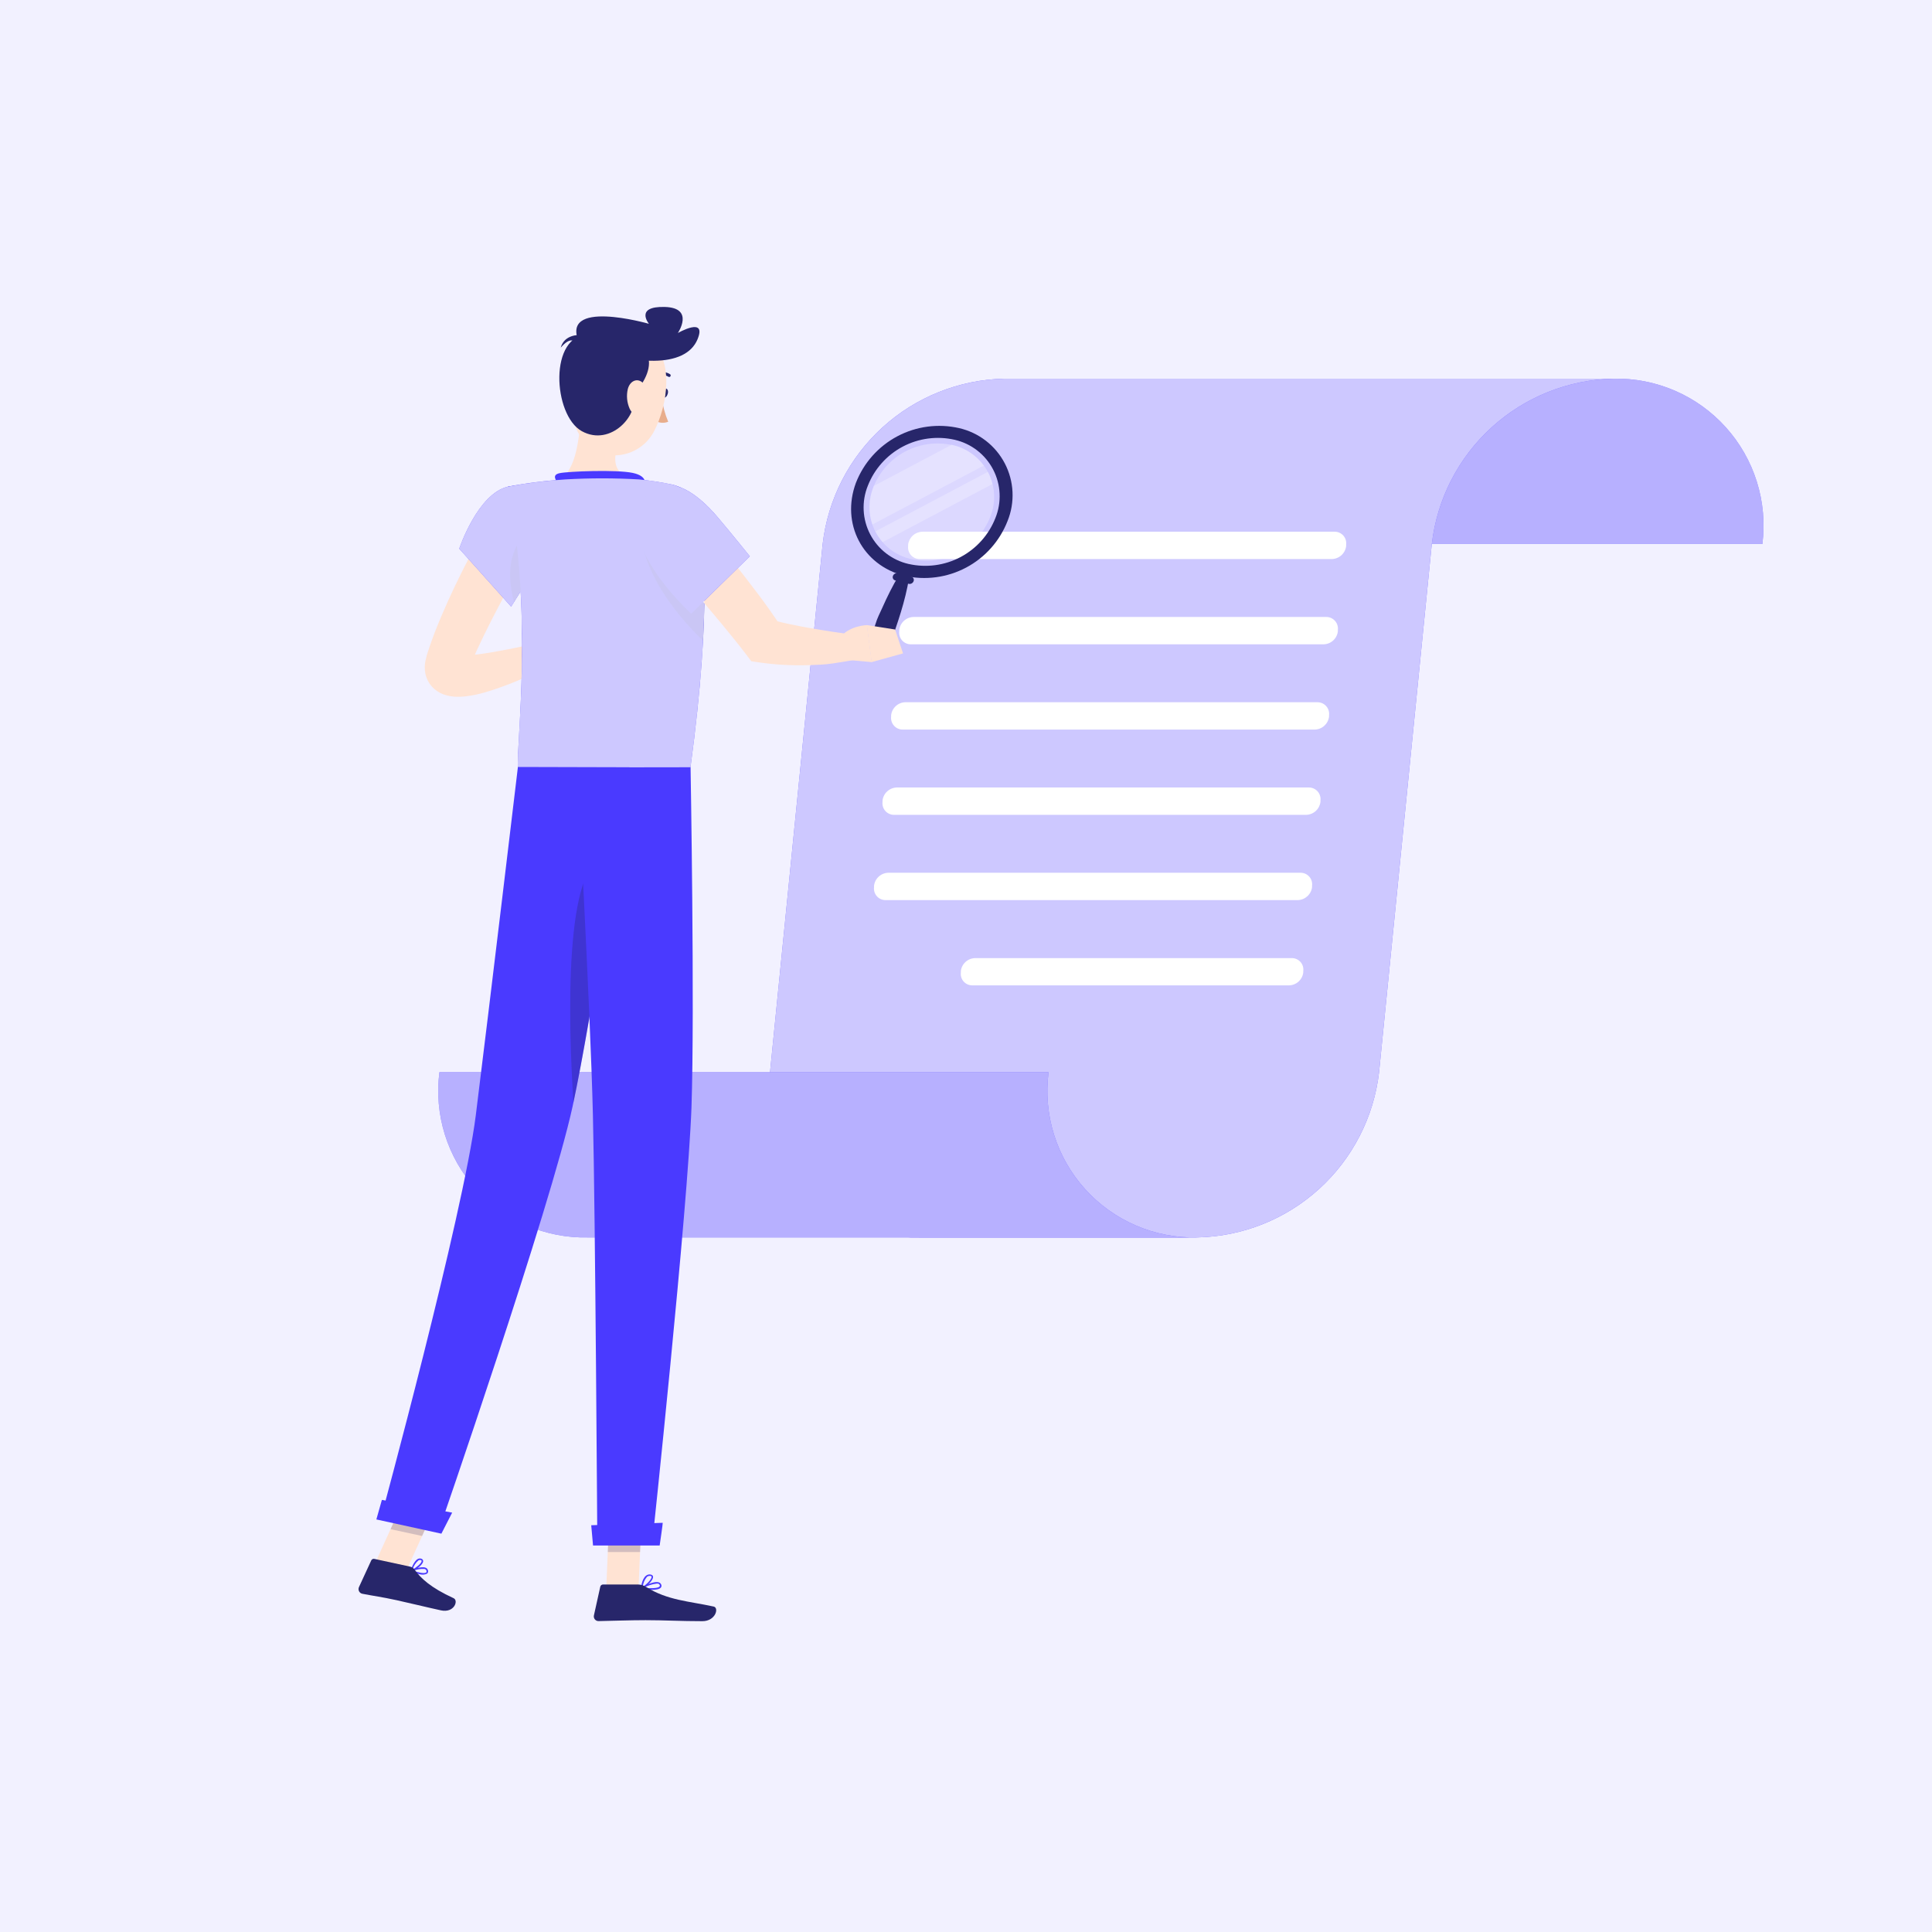 <svg width="582" height="582" viewBox="0 0 582 582" fill="none" xmlns="http://www.w3.org/2000/svg">
<rect width="582" height="582" fill="#F2F1FF"/>
<mask id="mask0_3682_21210" style="mask-type:alpha" maskUnits="userSpaceOnUse" x="0" y="0" width="582" height="582">
<path d="M0 21C0 9.402 9.402 0 21 0H561C572.598 0 582 9.402 582 21V582H0V21Z" fill="#C4C4C4"/>
</mask>
<g mask="url(#mask0_3682_21210)">
<rect width="582" height="582" fill="#F2F1FF"/>
<mask id="mask1_3682_21210" style="mask-type:alpha" maskUnits="userSpaceOnUse" x="0" y="0" width="582" height="582">
<rect width="582" height="582" fill="#C4C4C4"/>
</mask>
<g mask="url(#mask1_3682_21210)">
<path d="M347.411 163.88C348.206 157.573 347.634 151.17 345.734 145.104C343.834 139.038 340.65 133.452 336.399 128.727C332.148 124.001 326.929 120.246 321.097 117.717C315.266 115.188 308.958 113.944 302.603 114.07H486.071C492.428 113.94 498.739 115.181 504.575 117.708C510.41 120.235 515.632 123.989 519.887 128.715C524.141 133.442 527.328 139.029 529.229 145.097C531.131 151.164 531.704 157.571 530.908 163.88H347.411Z" fill="#4A3AFF"/>
<path opacity="0.6" d="M347.411 163.88C348.206 157.573 347.634 151.17 345.734 145.104C343.834 139.038 340.65 133.452 336.399 128.727C332.148 124.001 326.929 120.246 321.097 117.717C315.266 115.188 308.958 113.944 302.603 114.07H486.071C492.428 113.94 498.739 115.181 504.575 117.708C510.41 120.235 515.632 123.989 519.887 128.715C524.141 133.442 527.328 139.029 529.229 145.097C531.131 151.164 531.704 157.571 530.908 163.88H347.411Z" fill="white"/>
<path d="M302.602 114.07H486.07C472.466 114.356 459.426 119.558 449.361 128.715C439.296 137.871 432.886 150.363 431.318 163.879L415.431 322.987C413.862 336.5 407.452 348.988 397.386 358.14C387.32 367.292 374.28 372.488 360.679 372.767H276.771C270.411 372.917 264.095 371.69 258.253 369.171C252.412 366.652 247.185 362.9 242.929 358.172C238.673 353.444 235.49 347.852 233.597 341.779C231.704 335.706 231.147 329.295 231.963 322.987L247.821 163.879C249.396 150.36 255.811 137.869 265.881 128.712C275.951 119.556 288.995 114.355 302.602 114.07Z" fill="#4A3AFF"/>
<path opacity="0.72" d="M302.602 114.07H486.07C472.466 114.356 459.426 119.558 449.361 128.715C439.296 137.871 432.886 150.363 431.318 163.879L415.431 322.987C413.862 336.5 407.452 348.988 397.386 358.14C387.32 367.292 374.28 372.488 360.679 372.767H276.771C270.411 372.917 264.095 371.69 258.253 369.171C252.412 366.652 247.185 362.9 242.929 358.172C238.673 353.444 235.49 347.852 233.597 341.779C231.704 335.706 231.147 329.295 231.963 322.987L247.821 163.879C249.396 150.36 255.811 137.869 265.881 128.712C275.951 119.556 288.995 114.355 302.602 114.07Z" fill="white"/>
<path d="M315.871 322.988C315.055 329.297 315.613 335.707 317.506 341.78C319.398 347.854 322.582 353.446 326.837 358.174C331.093 362.902 336.321 366.654 342.162 369.173C348.003 371.692 354.32 372.918 360.679 372.768H177.182C170.822 372.918 164.506 371.692 158.665 369.173C152.823 366.654 147.596 362.902 143.34 358.174C139.084 353.446 135.901 347.854 134.008 341.78C132.116 335.707 131.558 329.297 132.374 322.988H315.871Z" fill="#4A3AFF"/>
<path opacity="0.6" d="M315.871 322.988C315.055 329.297 315.613 335.707 317.506 341.78C319.398 347.854 322.582 353.446 326.837 358.174C331.093 362.902 336.321 366.654 342.162 369.173C348.003 371.692 354.32 372.918 360.679 372.768H177.182C170.822 372.918 164.506 371.692 158.665 369.173C152.823 366.654 147.596 362.902 143.34 358.174C139.084 353.446 135.901 347.854 134.008 341.78C132.116 335.707 131.558 329.297 132.374 322.988H315.871Z" fill="white"/>
<path d="M271.916 219.78H396.072C397.139 219.752 398.16 219.342 398.948 218.623C399.737 217.905 400.241 216.927 400.367 215.867V215.455C400.426 214.96 400.378 214.457 400.227 213.982C400.076 213.506 399.824 213.068 399.49 212.698C399.156 212.327 398.746 212.032 398.289 211.833C397.831 211.634 397.336 211.535 396.837 211.542H272.711C271.648 211.571 270.63 211.983 269.847 212.702C269.063 213.421 268.565 214.399 268.445 215.455V215.867C268.387 216.358 268.433 216.855 268.581 217.327C268.729 217.798 268.975 218.233 269.303 218.603C269.631 218.972 270.033 219.268 270.483 219.471C270.934 219.674 271.422 219.78 271.916 219.78V219.78Z" fill="white"/>
<path d="M269.299 245.463H393.484C394.55 245.436 395.571 245.025 396.36 244.306C397.148 243.588 397.652 242.61 397.779 241.55V241.138C397.838 240.643 397.79 240.14 397.639 239.665C397.487 239.189 397.236 238.751 396.902 238.381C396.567 238.01 396.158 237.715 395.7 237.516C395.243 237.317 394.748 237.218 394.249 237.226H270.152C269.085 237.253 268.064 237.664 267.276 238.382C266.487 239.101 265.983 240.079 265.856 241.138V241.55C265.794 242.039 265.836 242.536 265.98 243.008C266.124 243.479 266.367 243.915 266.693 244.285C267.019 244.655 267.42 244.952 267.869 245.155C268.318 245.358 268.805 245.463 269.299 245.463V245.463Z" fill="white"/>
<path d="M266.767 271.147H390.952C392.014 271.121 393.031 270.714 393.819 270.002C394.607 269.289 395.114 268.318 395.247 267.264V266.823C395.31 266.329 395.267 265.827 395.119 265.351C394.971 264.875 394.723 264.437 394.391 264.066C394.059 263.695 393.651 263.399 393.194 263.2C392.738 263 392.244 262.901 391.746 262.91H267.59C266.524 262.937 265.503 263.348 264.714 264.067C263.925 264.785 263.422 265.763 263.295 266.823V267.264C263.236 267.753 263.283 268.249 263.431 268.719C263.579 269.189 263.825 269.622 264.154 269.99C264.482 270.357 264.885 270.65 265.335 270.85C265.786 271.049 266.274 271.151 266.767 271.147V271.147Z" fill="white"/>
<path d="M292.833 296.833H388.304C389.368 296.812 390.388 296.408 391.177 295.694C391.967 294.981 392.472 294.006 392.599 292.95V292.508C392.663 292.015 392.619 291.515 392.471 291.041C392.324 290.566 392.075 290.13 391.742 289.761C391.409 289.392 391.001 289.099 390.544 288.903C390.088 288.707 389.595 288.612 389.098 288.625H293.745C292.681 288.645 291.661 289.05 290.872 289.763C290.082 290.477 289.577 291.452 289.45 292.508V292.95C289.388 293.432 289.428 293.923 289.569 294.389C289.71 294.854 289.949 295.285 290.268 295.652C290.588 296.019 290.982 296.314 291.424 296.518C291.866 296.721 292.347 296.829 292.833 296.833Z" fill="white"/>
<path d="M277.036 168.41H401.221C402.288 168.382 403.309 167.971 404.097 167.253C404.886 166.534 405.39 165.556 405.517 164.497V164.055C405.575 163.564 405.528 163.065 405.379 162.593C405.229 162.121 404.98 161.686 404.648 161.318C404.317 160.951 403.91 160.658 403.456 160.46C403.002 160.262 402.511 160.164 402.016 160.172H277.86C276.798 160.199 275.781 160.605 274.993 161.318C274.205 162.03 273.698 163.001 273.565 164.055V164.497C273.506 164.987 273.553 165.485 273.701 165.956C273.849 166.428 274.094 166.862 274.422 167.232C274.75 167.602 275.153 167.898 275.603 168.101C276.054 168.304 276.542 168.409 277.036 168.41V168.41Z" fill="white"/>
<path d="M274.481 194.094H398.754C399.817 194.066 400.835 193.654 401.618 192.935C402.402 192.216 402.9 191.238 403.02 190.181V189.769C403.079 189.276 403.031 188.776 402.882 188.303C402.732 187.829 402.484 187.393 402.152 187.023C401.821 186.653 401.415 186.358 400.961 186.156C400.507 185.955 400.016 185.853 399.519 185.857H275.187C274.12 185.884 273.099 186.295 272.311 187.013C271.522 187.732 271.018 188.71 270.891 189.769V190.181C270.832 190.682 270.881 191.19 271.036 191.67C271.191 192.149 271.447 192.59 271.788 192.962C272.129 193.333 272.546 193.627 273.011 193.822C273.475 194.018 273.977 194.111 274.481 194.094V194.094Z" fill="white"/>
<path d="M161.838 161.506C158.641 167.126 155.419 172.923 152.324 178.696C149.228 184.468 146.222 190.266 143.557 196.076C142.923 197.51 142.289 198.968 141.667 200.402L141.236 201.48L141.008 202.013V202.153V202.013C141.108 201.498 141.108 200.968 141.008 200.453C140.777 199.466 140.239 198.578 139.473 197.915C139.113 197.588 138.677 197.357 138.204 197.243C138.039 197.243 138.09 197.243 138.204 197.243C138.656 197.357 139.121 197.413 139.587 197.408C140.991 197.405 142.393 197.316 143.786 197.142C149.837 196.38 156.409 194.922 162.815 193.577L165.454 200.377C159.341 203.811 152.865 206.556 146.145 208.559C144.274 209.112 142.36 209.511 140.424 209.752C139.221 209.903 138.006 209.941 136.796 209.866C135.963 209.796 135.139 209.647 134.335 209.422C133.064 209.068 131.886 208.44 130.884 207.582C129.473 206.365 128.505 204.714 128.131 202.889C127.873 201.549 127.899 200.17 128.207 198.842L128.385 198.144L128.486 197.801V197.649L128.689 197.002L129.108 195.733C129.653 193.995 130.288 192.384 130.884 190.722C133.421 184.202 136.276 177.973 139.333 171.871C142.39 165.768 145.676 159.869 149.228 153.945L161.838 161.506Z" fill="#FFE3D3"/>
<path d="M199.339 118.17C199.136 118.931 199.339 119.654 199.884 119.781C200.43 119.908 200.937 119.388 201.153 118.627C201.368 117.866 201.153 117.155 200.607 117.028C200.062 116.901 199.529 117.409 199.339 118.17Z" fill="#27266A"/>
<path d="M199.314 119.629C199.634 122.181 200.3 124.678 201.293 127.05C200.68 127.292 200.021 127.396 199.363 127.354C198.705 127.312 198.065 127.126 197.487 126.809L199.314 119.629Z" fill="#E8AD8C"/>
<path d="M197.627 113.247C197.574 113.222 197.527 113.187 197.488 113.143C197.449 113.1 197.418 113.049 197.399 112.994C197.376 112.938 197.365 112.878 197.365 112.818C197.366 112.758 197.378 112.698 197.402 112.643C197.425 112.587 197.46 112.537 197.503 112.495C197.546 112.453 197.597 112.42 197.653 112.397C198.329 112.115 199.062 111.998 199.792 112.056C200.522 112.113 201.228 112.343 201.852 112.727C201.95 112.801 202.015 112.909 202.034 113.03C202.053 113.151 202.024 113.274 201.953 113.374C201.882 113.471 201.776 113.536 201.657 113.555C201.538 113.574 201.417 113.546 201.319 113.476V113.476C200.821 113.18 200.261 113.006 199.683 112.969C199.105 112.931 198.527 113.031 197.995 113.26C197.936 113.284 197.873 113.295 197.81 113.292C197.747 113.29 197.684 113.275 197.627 113.247V113.247Z" fill="#27266A"/>
<path d="M175.958 122.268C173.966 129.499 174.829 139.673 168.917 144.418C168.917 144.418 169.45 151.636 182.656 151.636C197.195 151.636 191.029 144.418 191.029 144.418C183.417 142.528 184.826 136.641 187.299 131.11L175.958 122.268Z" fill="#FFE3D3"/>
<path d="M168.398 146.016C167.345 144.621 166.19 143.035 168.588 142.54C171.214 141.982 185.6 141.424 190.56 142.451C195.521 143.479 194.125 146.257 194.125 146.257L168.398 146.016Z" fill="#4A3AFF"/>
<path d="M126.241 474.173C126.633 474.313 127.049 474.374 127.465 474.352C127.881 474.33 128.289 474.226 128.664 474.046C128.808 473.914 128.908 473.741 128.949 473.55C128.99 473.358 128.97 473.159 128.892 472.98C128.85 472.829 128.774 472.689 128.671 472.571C128.568 472.452 128.44 472.358 128.296 472.295C127.027 471.673 123.97 472.904 123.843 472.955C123.802 472.972 123.767 473 123.74 473.036C123.713 473.072 123.696 473.114 123.691 473.158C123.69 473.204 123.703 473.249 123.728 473.287C123.752 473.326 123.788 473.356 123.831 473.373C124.604 473.724 125.411 473.992 126.241 474.173V474.173ZM127.827 472.625L128.093 472.714C128.178 472.748 128.254 472.802 128.316 472.87C128.377 472.938 128.423 473.019 128.448 473.107C128.575 473.526 128.448 473.653 128.372 473.691C127.839 474.135 125.898 473.691 124.566 473.183C125.598 472.755 126.712 472.565 127.827 472.625V472.625Z" fill="#4A3AFF"/>
<path d="M123.882 473.386H123.997C125.088 473.068 127.447 471.394 127.473 470.29C127.475 470.118 127.418 469.95 127.312 469.814C127.206 469.678 127.057 469.582 126.889 469.542C126.721 469.484 126.543 469.462 126.366 469.477C126.189 469.492 126.017 469.544 125.861 469.63C124.593 470.29 123.743 472.98 123.705 473.094C123.683 473.128 123.672 473.168 123.672 473.208C123.672 473.248 123.683 473.288 123.705 473.322C123.721 473.353 123.748 473.377 123.781 473.388C123.814 473.4 123.85 473.399 123.882 473.386V473.386ZM126.635 469.948H126.737C127.016 470.036 127.016 470.176 127.016 470.239C127.016 470.899 125.443 472.206 124.301 472.777C124.607 471.707 125.225 470.752 126.077 470.036C126.246 469.94 126.445 469.908 126.635 469.948V469.948Z" fill="#4A3AFF"/>
<path d="M196.244 478.942C197.513 478.942 198.705 478.765 199.111 478.206C199.215 478.06 199.272 477.885 199.272 477.705C199.272 477.526 199.215 477.35 199.111 477.204C199.034 477.065 198.929 476.944 198.802 476.847C198.675 476.751 198.53 476.683 198.375 476.646C196.751 476.202 193.301 478.143 193.212 478.232C193.171 478.253 193.138 478.286 193.117 478.327C193.097 478.368 193.09 478.415 193.098 478.46C193.103 478.507 193.123 478.551 193.155 478.585C193.187 478.619 193.229 478.642 193.275 478.65C194.254 478.836 195.248 478.934 196.244 478.942V478.942ZM197.792 477.052C197.939 477.031 198.089 477.031 198.236 477.052C198.33 477.074 198.419 477.115 198.497 477.171C198.575 477.228 198.642 477.3 198.692 477.382C198.845 477.661 198.794 477.8 198.692 477.889C198.236 478.511 195.787 478.524 193.973 478.27C195.156 477.622 196.452 477.209 197.792 477.052V477.052Z" fill="#4A3AFF"/>
<path d="M193.3 478.675H193.389C194.569 478.143 196.89 476.049 196.713 474.946C196.713 474.692 196.484 474.362 195.85 474.299C195.623 474.274 195.393 474.297 195.175 474.364C194.957 474.432 194.755 474.543 194.581 474.692C193.313 475.707 193.084 478.333 193.072 478.498C193.067 478.537 193.072 478.576 193.088 478.612C193.104 478.647 193.129 478.678 193.16 478.701C193.208 478.705 193.257 478.696 193.3 478.675V478.675ZM195.672 474.73H195.837C196.243 474.73 196.281 474.946 196.281 474.996C196.395 475.656 194.81 477.305 193.617 478.028C193.722 476.92 194.165 475.87 194.886 475.022C195.111 474.835 195.393 474.732 195.685 474.73H195.672Z" fill="#4A3AFF"/>
<path d="M182.619 478.435H192.349L193.313 455.93H183.596L182.619 478.435Z" fill="#FFE3D3"/>
<path d="M113.035 470.81L122.537 472.865L132.089 451.895L122.575 449.84L113.035 470.81Z" fill="#FFE3D3"/>
<path d="M123.45 471.915L112.781 469.606C112.593 469.56 112.394 469.581 112.22 469.667C112.046 469.753 111.908 469.897 111.83 470.075L108.125 478.118C108.037 478.315 107.995 478.529 108.001 478.744C108.006 478.959 108.061 479.17 108.16 479.361C108.258 479.553 108.399 479.719 108.571 479.849C108.743 479.979 108.942 480.068 109.153 480.11C112.959 480.846 114.747 481.023 119.441 482.038C122.334 482.66 128.855 484.246 132.838 485.108C136.822 485.971 138.204 482.152 136.644 481.442C129.679 478.245 126.761 475.441 124.871 472.828C124.528 472.357 124.021 472.031 123.45 471.915V471.915Z" fill="#27266A"/>
<path d="M192.286 477.318H181.667C181.474 477.316 181.285 477.38 181.133 477.5C180.98 477.62 180.874 477.789 180.83 477.978L178.915 486.617C178.866 486.825 178.866 487.042 178.914 487.25C178.962 487.459 179.057 487.654 179.192 487.82C179.326 487.986 179.497 488.12 179.691 488.21C179.884 488.301 180.096 488.346 180.31 488.342C184.116 488.279 189.672 488.063 194.493 488.063C200.113 488.063 204.985 488.368 211.582 488.368C215.578 488.368 216.656 484.333 215.007 483.966C207.395 482.304 201.192 482.126 194.62 478.066C193.925 477.608 193.118 477.349 192.286 477.318V477.318Z" fill="#27266A"/>
<path d="M152.985 146.612C143.876 148.705 138.345 165.286 138.345 165.286L153.974 182.742C157.552 177.178 160.846 171.437 163.844 165.54C169.198 154.173 162.296 144.481 152.985 146.612Z" fill="#4A3AFF"/>
<path opacity="0.2" d="M157.057 162.191C154.52 165.794 152.186 171.072 154.812 181.322C156.867 178.024 158.884 174.649 160.622 171.592C161.091 163.168 159.48 159.286 157.057 162.191Z" fill="#211F54"/>
<path d="M209.792 153.019C212.127 161.899 214.461 183.276 208.004 231.141H155.99C155.635 223.161 160.646 184.202 152.945 146.612C158.693 145.505 164.507 144.772 170.351 144.418C177.715 143.992 185.098 143.992 192.463 144.418C195.792 144.738 199.1 145.246 202.371 145.94C204.147 146.306 205.784 147.164 207.096 148.416C208.408 149.667 209.343 151.262 209.792 153.019V153.019Z" fill="#4A3AFF"/>
<path opacity="0.2" d="M210.148 154.415C201.559 146.549 195.216 146.168 193.491 154.808C189.875 172.911 211.175 192.41 211.797 192.968C212.901 172.505 211.607 160.847 210.148 154.415Z" fill="#211F54"/>
<path d="M204.718 149.962C207.509 153.057 210.135 156.204 212.812 159.35C215.489 162.496 218.077 165.693 220.626 168.941C223.176 172.188 225.701 175.449 228.238 178.798C230.775 182.147 233.161 185.534 235.52 189.137L231.359 186.435C233.452 186.968 235.558 187.539 237.702 187.983C239.846 188.427 242.054 188.883 244.261 189.251C246.468 189.619 248.714 190 250.972 190.342C253.23 190.685 255.526 190.977 257.696 191.307L258.152 198.588C255.615 199.159 253.294 199.476 250.845 199.857C248.397 200.238 245.974 200.288 243.513 200.377C238.537 200.532 233.558 200.252 228.632 199.54L226.323 199.197L224.534 196.838C222.187 193.742 219.612 190.647 217.074 187.539L209.272 178.265L193.516 159.692L204.718 149.962Z" fill="#FFE3D3"/>
<path d="M288.929 128.966C282.63 127.529 276.024 128.403 270.316 131.431C264.607 134.458 260.178 139.437 257.835 145.459C253.281 157.726 259.814 170.26 272.424 173.445C278.724 174.883 285.33 174.008 291.038 170.98C296.746 167.953 301.176 162.974 303.518 156.952C304.645 154.171 305.153 151.178 305.01 148.18C304.866 145.183 304.073 142.252 302.686 139.591C301.298 136.93 299.35 134.602 296.975 132.767C294.6 130.933 291.855 129.636 288.929 128.966V128.966ZM273.706 169.892C271.244 169.328 268.934 168.235 266.935 166.691C264.936 165.147 263.297 163.187 262.129 160.947C260.962 158.707 260.294 156.241 260.173 153.718C260.051 151.195 260.479 148.676 261.425 146.334C263.405 141.273 267.136 137.09 271.939 134.547C276.742 132.005 282.299 131.271 287.597 132.481C290.058 133.047 292.367 134.14 294.364 135.685C296.361 137.23 297.999 139.19 299.166 141.43C300.332 143.67 300.998 146.135 301.119 148.658C301.24 151.18 300.812 153.698 299.865 156.039C297.884 161.091 294.159 165.266 289.365 167.808C284.57 170.349 279.024 171.089 273.731 169.892H273.706Z" fill="#27266A"/>
<path opacity="0.3" d="M274.317 168.37C272.064 167.852 269.95 166.851 268.121 165.437C266.292 164.023 264.791 162.229 263.722 160.179C262.654 158.129 262.043 155.871 261.931 153.562C261.82 151.252 262.211 148.947 263.077 146.803C264.891 142.167 268.309 138.336 272.71 136.008C277.11 133.68 282.2 133.008 287.054 134.117C289.308 134.633 291.424 135.633 293.255 137.046C295.085 138.459 296.588 140.253 297.659 142.303C298.729 144.353 299.343 146.611 299.457 148.921C299.571 151.231 299.183 153.538 298.319 155.683C296.505 160.325 293.082 164.159 288.676 166.488C284.27 168.817 279.174 169.485 274.317 168.37V168.37Z" fill="white"/>
<g opacity="0.5">
<path opacity="0.5" d="M287.038 134.041L286.709 133.965L263.175 146.411L263.074 146.804C261.682 150.392 261.583 154.353 262.795 158.006L296.375 140.245C294.083 137.15 290.78 134.956 287.038 134.041V134.041Z" fill="white"/>
<path opacity="0.5" d="M297.595 142.135L263.685 160.073C264.278 161.245 265.024 162.333 265.905 163.308L298.978 145.801C298.679 144.524 298.214 143.291 297.595 142.135V142.135Z" fill="white"/>
</g>
<path d="M273.707 175.868L269.698 174.853C269.556 174.819 269.424 174.756 269.309 174.667C269.195 174.577 269.101 174.465 269.033 174.336C268.966 174.207 268.927 174.066 268.919 173.921C268.911 173.776 268.934 173.631 268.987 173.495C269.094 173.198 269.308 172.951 269.588 172.804C269.867 172.656 270.191 172.618 270.497 172.696L274.506 173.711C274.647 173.745 274.78 173.808 274.894 173.897C275.009 173.987 275.103 174.099 275.17 174.228C275.238 174.357 275.277 174.498 275.285 174.643C275.293 174.788 275.269 174.933 275.216 175.069V175.069C275.109 175.366 274.895 175.613 274.616 175.76C274.337 175.908 274.013 175.946 273.707 175.868Z" fill="#27266A"/>
<path d="M273.821 174.103C273.567 175.867 273.199 177.592 272.78 179.318C272.362 181.043 271.892 182.73 271.385 184.392C270.877 186.054 270.319 187.767 269.736 189.467C269.152 191.166 269.152 192.968 266.399 194.097C265.951 194.239 265.476 194.274 265.012 194.202C264.547 194.129 264.106 193.95 263.722 193.678C263.593 193.581 263.478 193.465 263.38 193.336C261.857 191.128 263.266 189.657 263.748 187.957C264.23 186.257 265.08 184.658 265.816 183.022C266.551 181.385 267.3 179.749 268.124 178.138C268.949 176.527 269.812 174.915 270.801 173.342C271.064 173.105 271.39 172.95 271.739 172.896C272.088 172.842 272.446 172.891 272.768 173.038C273.453 173.266 273.871 173.71 273.821 174.103Z" fill="#27266A"/>
<path d="M255.463 198.817L262.618 199.451L261.172 188.312C261.172 188.312 255.679 188.414 252.938 192.233L255.463 198.817Z" fill="#FFE3D3"/>
<path d="M272.031 196.838L269.634 189.632L261.121 188.3L262.567 199.451L272.031 196.838Z" fill="#FFE3D3"/>
<path d="M192.324 154.199C188.582 167.101 208.233 184.862 208.233 184.862L225.879 167.583C225.879 167.583 220.056 160.327 215.971 155.544C204.516 142.211 195.318 143.936 192.324 154.199Z" fill="#4A3AFF"/>
<path opacity="0.72" fill-rule="evenodd" clip-rule="evenodd" d="M212.184 180.992C212.055 193.115 210.936 209.394 208.002 231.141H155.989C155.91 229.364 156.096 226.052 156.35 221.562C156.912 211.595 157.802 195.822 156.839 178.146C155.905 179.691 154.949 181.223 153.973 182.742L138.343 165.285C138.343 165.285 143.859 148.75 152.946 146.62L152.944 146.612C153.045 146.592 153.146 146.573 153.248 146.554C153.38 146.527 153.511 146.502 153.642 146.479C159.163 145.446 164.743 144.757 170.349 144.417C177.714 143.992 185.097 143.992 192.462 144.417C195.79 144.737 199.098 145.245 202.37 145.939C203.087 146.087 203.781 146.315 204.44 146.617C207.847 147.77 211.756 150.638 215.971 155.543C220.056 160.326 225.879 167.582 225.879 167.582L212.184 180.992Z" fill="white"/>
<path opacity="0.2" d="M193.314 455.93L192.819 467.538H183.089L183.584 455.93H193.314Z" fill="#27266A"/>
<path opacity="0.2" d="M122.574 449.84L132.077 451.908L127.154 462.704L117.652 460.649L122.574 449.84Z" fill="#27266A"/>
<path d="M174.399 110.127C172.597 119.604 171.062 125.059 174.563 131.047C179.816 140.054 192.426 138.659 197.018 129.956C201.154 122.078 203.361 107.895 195.204 101.869C193.405 100.526 191.293 99.667 189.068 99.373C186.843 99.078 184.58 99.358 182.494 100.186C180.408 101.014 178.569 102.362 177.152 104.103C175.735 105.843 174.787 107.917 174.399 110.127V110.127Z" fill="#FFE3D3"/>
<path d="M190.764 118.398C192.743 117.624 205.848 100.916 177.519 100.713C165.188 100.624 166.546 125.083 175.274 129.892C184.002 134.7 192.857 124.817 190.764 118.398Z" fill="#27266A"/>
<path d="M174.665 103.669C190.675 110.127 206.457 111.066 210.123 102.21C213.016 95.233 204.199 100.32 204.199 100.32C204.199 100.32 209.362 92.709 200.241 92.467C191.119 92.226 195.483 97.542 195.483 97.542C195.483 97.542 167.929 89.626 174.665 103.669Z" fill="#27266A"/>
<path d="M174.677 100.917C174.677 100.917 170.021 100.625 168.917 104.723C170.287 103.137 171.962 101.805 173.116 103.035C174.778 101.754 174.677 100.917 174.677 100.917Z" fill="#27266A"/>
<path d="M189.126 117.18C188.658 119.162 188.85 121.242 189.672 123.105C190.788 125.541 192.945 124.932 193.985 122.724C194.911 120.745 195.469 117.092 193.706 115.379C191.943 113.666 189.735 114.808 189.126 117.18Z" fill="#FFE3D3"/>
<path d="M189.584 231.142C189.584 231.142 178.547 305.445 172.495 333.279C165.861 363.739 132.064 461.423 132.064 461.423L114.659 457.617C114.659 457.617 139.536 366.124 143.33 335.956C147.427 303.2 156.016 231.053 156.016 231.053L189.584 231.142Z" fill="#4A3AFF"/>
<path d="M136.213 455.663L132.965 462.006L113.378 457.718L115.04 451.832L136.213 455.663Z" fill="#4A3AFF"/>
<path opacity="0.3" d="M182.607 257.618C169.844 260.155 171.189 307.69 172.737 332.162C176.416 314.871 181.795 281.582 185.423 257.96C184.549 257.534 183.557 257.414 182.607 257.618V257.618Z" fill="#27266A"/>
<path d="M208.029 231.142C208.029 231.142 209.297 303.834 208.308 333.482C207.204 364.322 196.433 465.292 196.433 465.292H179.941C179.941 465.292 179.332 366.124 178.609 335.892C177.81 302.908 173.814 231.192 173.814 231.192L208.029 231.142Z" fill="#4A3AFF"/>
<path d="M199.644 458.732C199.72 458.732 198.718 465.57 198.718 465.57H178.648L178.103 459.468L199.644 458.732Z" fill="#4A3AFF"/>
</g>
</g>
</svg>
